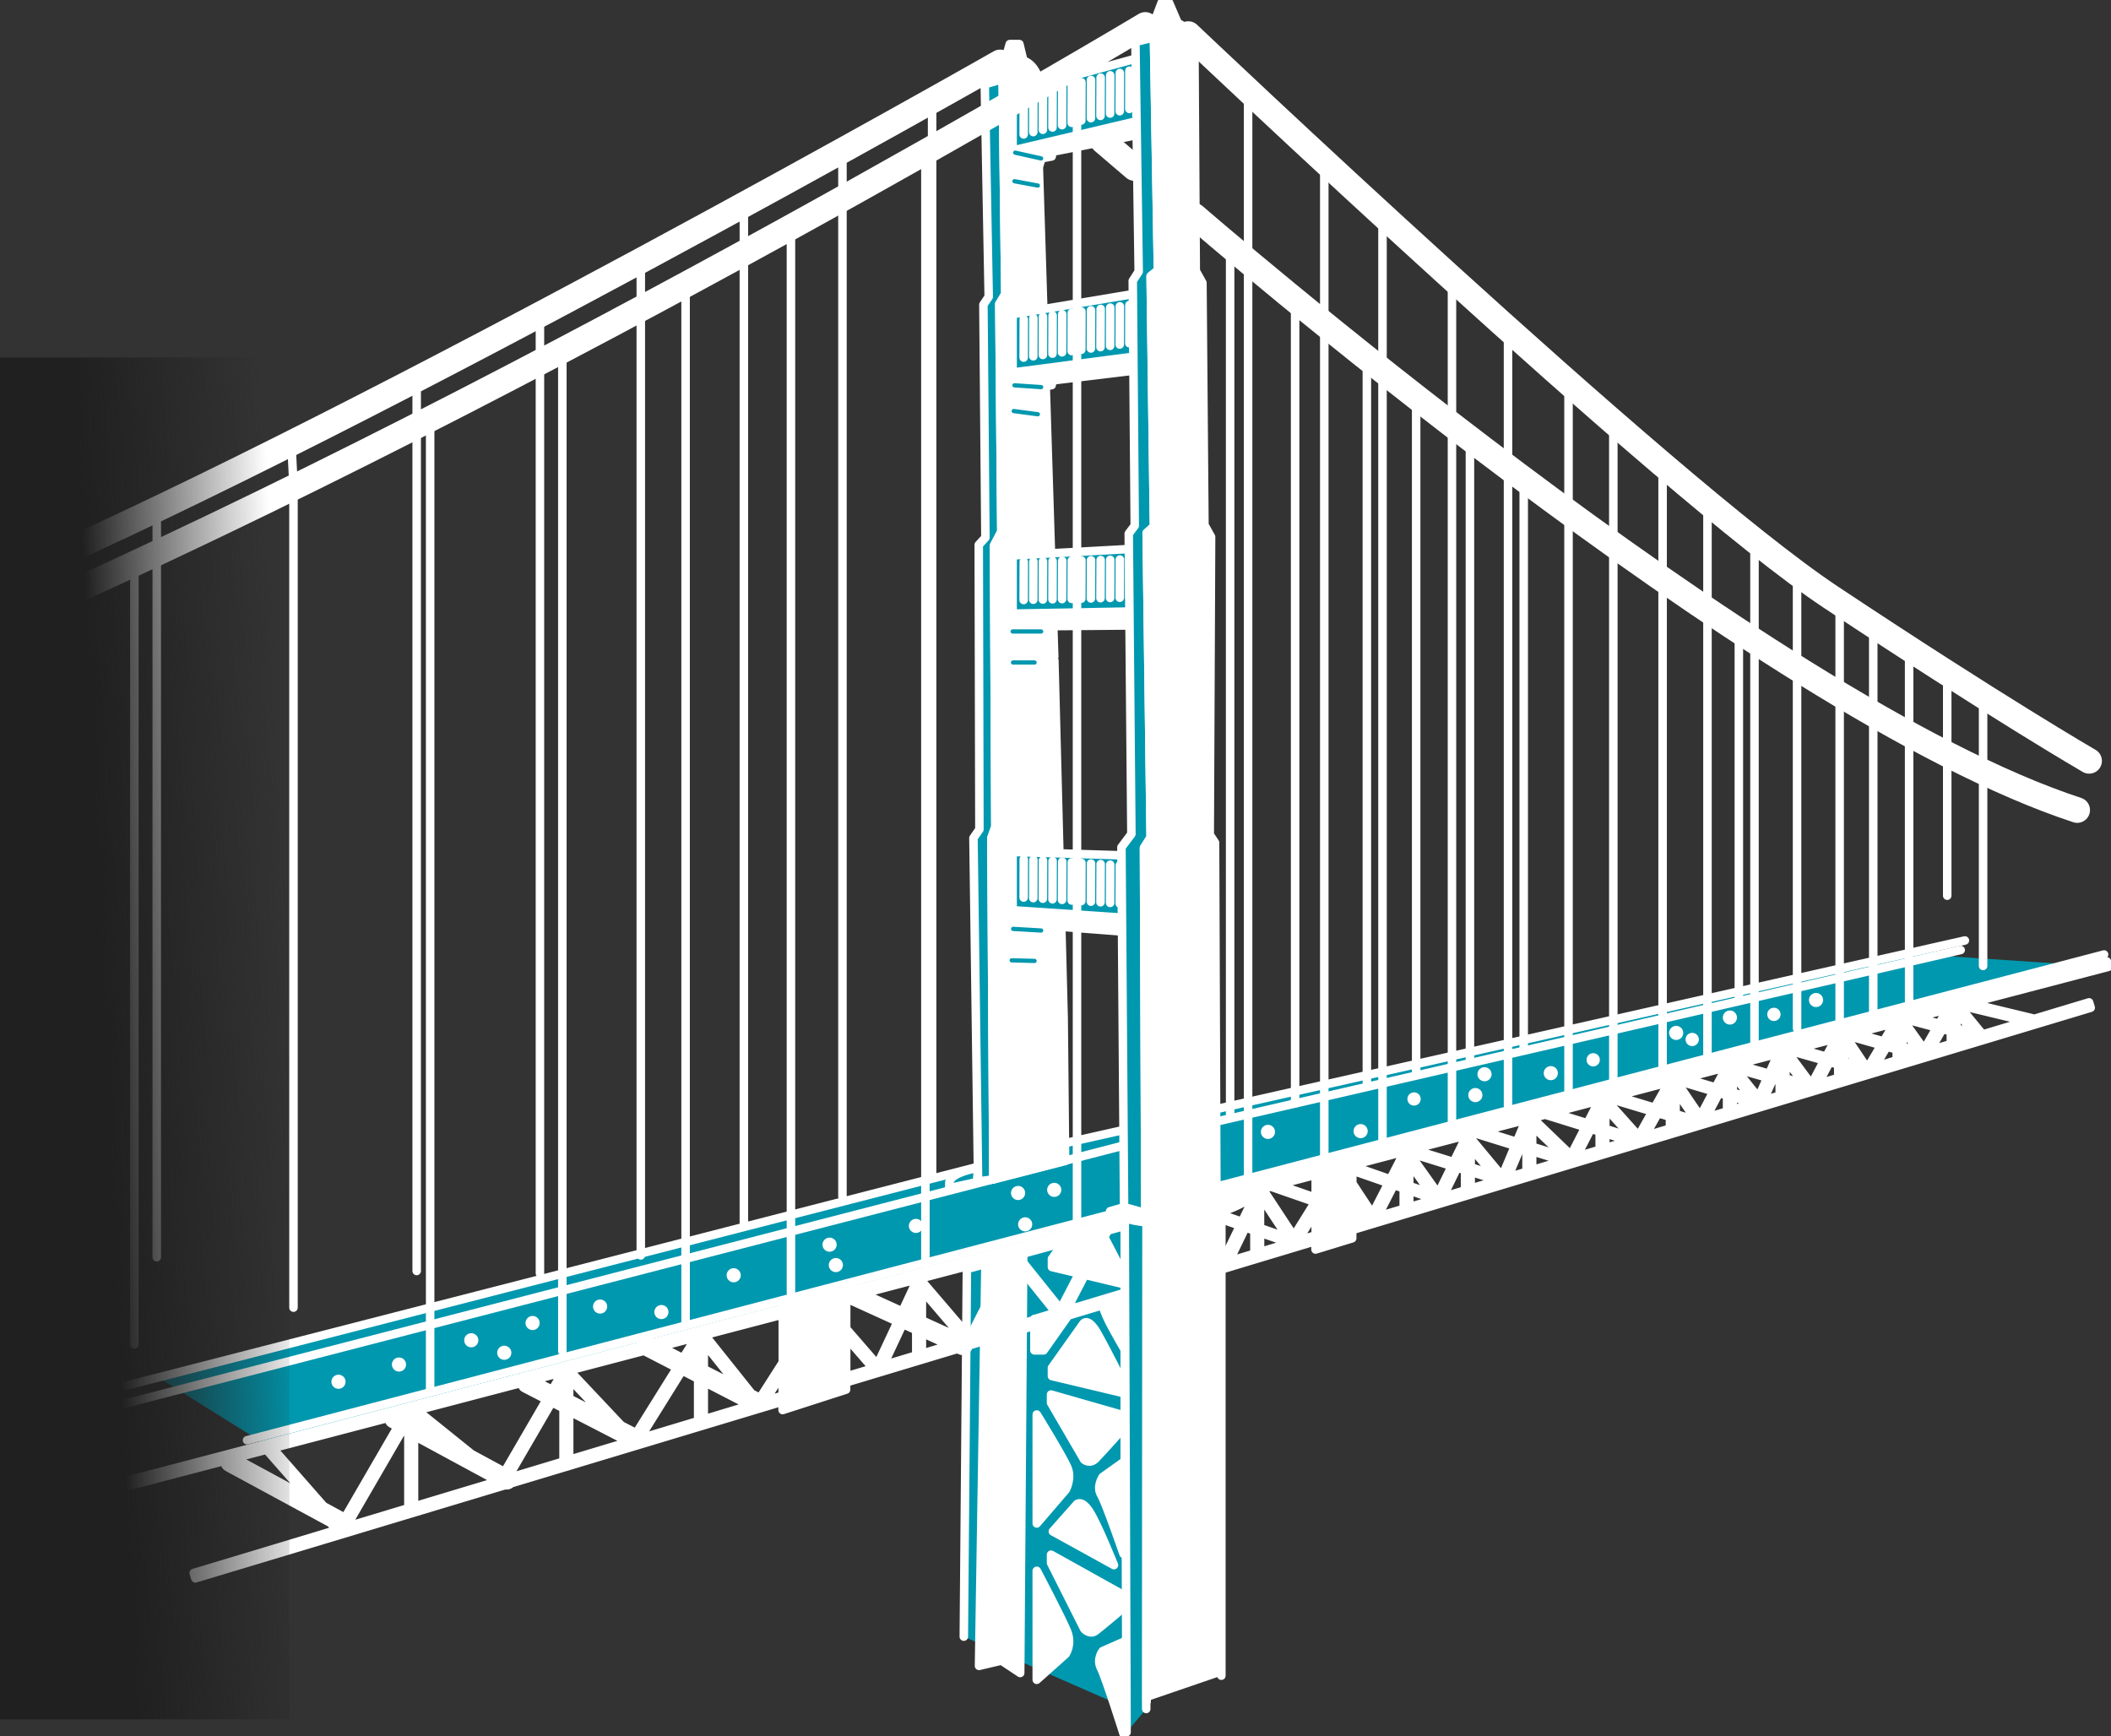 <?xml version="1.0" encoding="UTF-8"?> <svg xmlns="http://www.w3.org/2000/svg" width="248" height="204" viewBox="0 0 248 204" fill="none"><rect x="0" y="0" width="248" height="204" fill="#333333" stroke="none"/> <g clip-path="url(#clip0_19_3)"> <path d="M18.135 161.55L30.975 169.567L247.682 113.592L227.761 112.274V111.031L142.901 130.14L124.486 134.354L114.284 137.333L18.135 161.55Z" fill="#0098AF"></path> <path d="M39.766 163.166C40.226 163.166 40.599 162.794 40.599 162.336C40.599 161.877 40.226 161.505 39.766 161.505C39.306 161.505 38.934 161.877 38.934 162.336C38.934 162.794 39.306 163.166 39.766 163.166Z" fill="white"></path> <path d="M62.568 156.264C63.028 156.264 63.4 155.892 63.4 155.434C63.4 154.975 63.028 154.604 62.568 154.604C62.108 154.604 61.735 154.975 61.735 155.434C61.735 155.892 62.108 156.264 62.568 156.264Z" fill="white"></path> <path d="M97.458 147.062C97.918 147.062 98.291 146.69 98.291 146.231C98.291 145.773 97.918 145.401 97.458 145.401C96.998 145.401 96.626 145.773 96.626 146.231C96.626 146.69 96.998 147.062 97.458 147.062Z" fill="white"></path> <path d="M108.436 144.026C108.436 144.482 108.061 144.856 107.603 144.856C107.146 144.856 106.771 144.482 106.771 144.026C106.771 143.569 107.146 143.196 107.603 143.196C108.061 143.196 108.436 143.569 108.436 144.026Z" fill="white"></path> <path d="M120.437 140.16C120.437 140.616 120.062 140.99 119.605 140.99C119.147 140.99 118.772 140.616 118.772 140.16C118.772 139.703 119.147 139.329 119.605 139.329C120.062 139.329 120.437 139.703 120.437 140.16Z" fill="white"></path> <path d="M148.959 133.809C149.419 133.809 149.792 133.438 149.792 132.979C149.792 132.521 149.419 132.149 148.959 132.149C148.499 132.149 148.126 132.521 148.126 132.979C148.126 133.438 148.499 133.809 148.959 133.809Z" fill="white"></path> <path d="M166.122 129.893C166.554 129.893 166.904 129.544 166.904 129.113C166.904 128.683 166.554 128.333 166.122 128.333C165.69 128.333 165.34 128.683 165.34 129.113C165.34 129.544 165.69 129.893 166.122 129.893Z" fill="white"></path> <path d="M187.95 124.512C187.95 124.943 187.6 125.291 187.168 125.291C186.736 125.291 186.386 124.943 186.386 124.512C186.386 124.081 186.736 123.732 187.168 123.732C187.6 123.732 187.95 124.081 187.95 124.512Z" fill="white"></path> <path d="M198.8 122.902C199.232 122.902 199.582 122.553 199.582 122.122C199.582 121.692 199.232 121.343 198.8 121.343C198.369 121.343 198.019 121.692 198.019 122.122C198.019 122.553 198.369 122.902 198.8 122.902Z" fill="white"></path> <path d="M209.181 119.175C209.181 119.606 208.831 119.955 208.399 119.955C207.967 119.955 207.617 119.606 207.617 119.175C207.617 118.744 207.967 118.396 208.399 118.396C208.831 118.396 209.181 118.744 209.181 119.175Z" fill="white"></path> <path d="M59.243 159.762C59.703 159.762 60.076 159.391 60.076 158.932C60.076 158.474 59.703 158.102 59.243 158.102C58.783 158.102 58.41 158.474 58.41 158.932C58.41 159.391 58.783 159.762 59.243 159.762Z" fill="white"></path> <path d="M55.365 158.292C55.825 158.292 56.198 157.92 56.198 157.462C56.198 157.003 55.825 156.632 55.365 156.632C54.906 156.632 54.533 157.003 54.533 157.462C54.533 157.92 54.906 158.292 55.365 158.292Z" fill="white"></path> <path d="M71.333 153.501C71.333 153.957 70.958 154.331 70.5 154.331C70.043 154.331 69.668 153.957 69.668 153.501C69.668 153.044 70.043 152.671 70.5 152.671C70.958 152.671 71.333 153.038 71.333 153.501Z" fill="white"></path> <path d="M87.027 149.825C87.027 150.281 86.652 150.655 86.195 150.655C85.737 150.655 85.362 150.288 85.362 149.825C85.362 149.362 85.737 148.995 86.195 148.995C86.652 148.995 87.027 149.369 87.027 149.825Z" fill="white"></path> <path d="M78.535 154.147C78.535 154.603 78.16 154.977 77.702 154.977C77.245 154.977 76.87 154.603 76.87 154.147C76.87 153.691 77.245 153.317 77.702 153.317C78.16 153.317 78.535 153.691 78.535 154.147Z" fill="white"></path> <path d="M98.196 149.457C98.656 149.457 99.029 149.086 99.029 148.627C99.029 148.168 98.656 147.797 98.196 147.797C97.736 147.797 97.363 148.168 97.363 148.627C97.363 149.086 97.736 149.457 98.196 149.457Z" fill="white"></path> <path d="M123.851 140.622C124.311 140.622 124.683 140.251 124.683 139.792C124.683 139.334 124.311 138.962 123.851 138.962C123.391 138.962 123.018 139.334 123.018 139.792C123.018 140.251 123.391 140.622 123.851 140.622Z" fill="white"></path> <path d="M121.27 143.842C121.27 144.298 120.895 144.672 120.437 144.672C119.98 144.672 119.604 144.298 119.604 143.842C119.604 143.386 119.98 143.012 120.437 143.012C120.895 143.012 121.27 143.386 121.27 143.842Z" fill="white"></path> <path d="M159.848 133.721C160.308 133.721 160.681 133.349 160.681 132.89C160.681 132.432 160.308 132.06 159.848 132.06C159.388 132.06 159.015 132.432 159.015 132.89C159.015 133.349 159.388 133.721 159.848 133.721Z" fill="white"></path> <path d="M173.323 129.487C173.783 129.487 174.156 129.115 174.156 128.657C174.156 128.198 173.783 127.826 173.323 127.826C172.864 127.826 172.491 128.198 172.491 128.657C172.491 129.115 172.864 129.487 173.323 129.487Z" fill="white"></path> <path d="M181.6 125.494C181.924 125.171 182.451 125.171 182.776 125.494C183.1 125.817 183.1 126.343 182.776 126.667C182.451 126.99 181.924 126.99 181.6 126.667C181.275 126.343 181.275 125.817 181.6 125.494Z" fill="white"></path> <path d="M196.328 120.766C196.652 120.443 197.179 120.443 197.504 120.766C197.828 121.089 197.828 121.615 197.504 121.939C197.179 122.262 196.652 122.262 196.328 121.939C196.003 121.615 196.003 121.089 196.328 120.766Z" fill="white"></path> <path d="M202.64 118.96C202.964 118.637 203.492 118.637 203.816 118.96C204.14 119.283 204.14 119.809 203.816 120.132C203.492 120.456 202.964 120.456 202.64 120.132C202.316 119.809 202.316 119.283 202.64 118.96Z" fill="white"></path> <path d="M212.759 116.9C213.083 116.577 213.611 116.577 213.935 116.9C214.259 117.223 214.259 117.749 213.935 118.073C213.611 118.396 213.083 118.396 212.759 118.073C212.435 117.749 212.435 117.223 212.759 116.9Z" fill="white"></path> <path d="M173.813 125.621C174.137 125.298 174.665 125.298 174.989 125.621C175.313 125.944 175.313 126.47 174.989 126.793C174.665 127.117 174.137 127.117 173.813 126.793C173.489 126.47 173.489 125.944 173.813 125.621Z" fill="white"></path> <path d="M47.706 160.314C47.706 160.77 47.331 161.144 46.873 161.144C46.416 161.144 46.041 160.77 46.041 160.314C46.041 159.858 46.409 159.484 46.873 159.484C47.337 159.484 47.706 159.858 47.706 160.314Z" fill="white"></path> <path d="M113.229 192.282L113.591 149.09L132.349 143.962V200.666" fill="#0098AF"></path> <path d="M113.229 192.282L113.591 149.09L132.349 143.962V200.666" stroke="white" stroke-linecap="round" stroke-linejoin="round"></path> <path d="M114.907 137.206C114.907 137.206 111.767 137.694 111.532 138.867L111.519 139.589L114.774 138.873L114.907 137.2V137.206Z" fill="#0098AF" stroke="white" stroke-linecap="round" stroke-linejoin="round"></path> <path d="M117.793 9.285L115.689 9.906L116.153 34.864L115.53 35.796L115.765 63.156L114.983 64.011L115.06 97.443L114.36 98.451L114.907 138.797L116.7 138.569L116.464 98.451L116.935 97.133L116.776 64.094L117.634 62.459L117.399 35.72L118.104 34.553L117.793 9.285Z" fill="#0098AF" stroke="white" stroke-linecap="round" stroke-linejoin="round"></path> <path d="M117.793 9.285L121.747 10.216C121.747 10.216 123.857 77.568 123.857 77.314C123.857 77.061 124.957 119.543 124.957 119.543L125.128 136.401L116.706 138.569L116.471 98.457L116.941 97.133L116.782 64.094L117.64 62.459L117.405 35.713L118.104 34.547L117.793 9.285Z" fill="white" stroke="white" stroke-linecap="round" stroke-linejoin="round"></path> <path d="M122.109 9.691C122.109 9.691 121.759 7.263 119.757 7.003C117.755 6.743 115.702 8.138 115.683 9.912" fill="white"></path> <path d="M122.109 9.691C122.109 9.691 121.759 7.263 119.757 7.003C117.755 6.743 115.702 8.138 115.683 9.912" stroke="white" stroke-linecap="round" stroke-linejoin="round"></path> <path d="M120.196 6.997L119.757 5.178H118.626L118.104 6.997" fill="white"></path> <path d="M120.196 6.997L119.757 5.178H118.626L118.104 6.997" stroke="white" stroke-linecap="round" stroke-linejoin="round"></path> <path d="M117.488 7.327C117.488 7.327 44.305 48.972 1.653 67.523" stroke="white" stroke-width="3" stroke-linecap="round" stroke-linejoin="round"></path> <path d="M129.597 16.599L133.284 19.748" stroke="white" stroke-width="3" stroke-linecap="round" stroke-linejoin="round"></path> <path d="M140.308 25.351C140.308 25.351 206.651 82.923 244.033 95.174" stroke="white" stroke-width="3" stroke-linecap="round" stroke-linejoin="round"></path> <path d="M118.962 17.682V24.286L121.537 24.597V22.347L121.925 21.802L121.766 20.401L122.236 19.001L122.312 18.614L123.558 18.38L123.641 17.834L133.856 15.813L133.773 14.184L118.962 17.682Z" fill="white" stroke="white" stroke-linecap="round" stroke-linejoin="round"></path> <path d="M118.962 10.838V17.682L133.773 14.184V6.794L118.962 10.838Z" fill="#0098AF" stroke="white" stroke-linecap="round" stroke-linejoin="round"></path> <path d="M120.272 11.3L120.259 15.794" stroke="white" stroke-linecap="round" stroke-linejoin="round"></path> <path d="M121.403 11.028L121.391 15.521" stroke="white" stroke-linecap="round" stroke-linejoin="round"></path> <path d="M122.528 10.755L122.516 15.249" stroke="white" stroke-linecap="round" stroke-linejoin="round"></path> <path d="M123.66 10.483L123.647 14.976" stroke="white" stroke-linecap="round" stroke-linejoin="round"></path> <path d="M124.792 10.21L124.772 14.704" stroke="white" stroke-linecap="round" stroke-linejoin="round"></path> <path d="M125.917 9.938L125.904 14.431" stroke="white" stroke-linecap="round" stroke-linejoin="round"></path> <path d="M127.048 9.665L127.029 14.159" stroke="white" stroke-linecap="round" stroke-linejoin="round"></path> <path d="M128.173 9.393L128.161 13.886" stroke="white" stroke-linecap="round" stroke-linejoin="round"></path> <path d="M129.305 9.12L129.286 13.614" stroke="white" stroke-linecap="round" stroke-linejoin="round"></path> <path d="M130.43 8.848L130.417 13.341" stroke="white" stroke-linecap="round" stroke-linejoin="round"></path> <path d="M131.561 8.575L131.548 13.069" stroke="white" stroke-linecap="round" stroke-linejoin="round"></path> <path d="M132.686 8.302L132.673 12.796" stroke="white" stroke-linecap="round" stroke-linejoin="round"></path> <path d="M118.962 43.781V51.152L121.537 51.463V49.213L121.925 48.668L121.766 47.267L122.236 45.866L122.312 45.48L123.558 45.245L123.641 44.7L133.856 43.464L133.773 41.823L118.962 43.781Z" fill="white" stroke="white" stroke-linecap="round" stroke-linejoin="round"></path> <path d="M118.962 36.917V43.762L133.773 41.823V34.44L118.962 36.917Z" fill="#0098AF" stroke="white" stroke-linecap="round" stroke-linejoin="round"></path> <path d="M120.272 37.52L120.259 42.013" stroke="white" stroke-linecap="round" stroke-linejoin="round"></path> <path d="M121.403 37.367L121.391 41.861" stroke="white" stroke-linecap="round" stroke-linejoin="round"></path> <path d="M122.528 37.209L122.516 41.703" stroke="white" stroke-linecap="round" stroke-linejoin="round"></path> <path d="M123.66 37.057L123.647 41.55" stroke="white" stroke-linecap="round" stroke-linejoin="round"></path> <path d="M124.792 36.905L124.772 41.398" stroke="white" stroke-linecap="round" stroke-linejoin="round"></path> <path d="M125.917 36.753L125.904 41.246" stroke="white" stroke-linecap="round" stroke-linejoin="round"></path> <path d="M127.048 36.601L127.029 41.094" stroke="white" stroke-linecap="round" stroke-linejoin="round"></path> <path d="M128.173 36.449L128.161 40.942" stroke="white" stroke-linecap="round" stroke-linejoin="round"></path> <path d="M129.305 36.29L129.286 40.783" stroke="white" stroke-linecap="round" stroke-linejoin="round"></path> <path d="M130.43 36.138L130.417 40.631" stroke="white" stroke-linecap="round" stroke-linejoin="round"></path> <path d="M131.561 35.986L131.548 40.479" stroke="white" stroke-linecap="round" stroke-linejoin="round"></path> <path d="M132.686 35.834L132.673 40.327" stroke="white" stroke-linecap="round" stroke-linejoin="round"></path> <path d="M118.962 72.111V80.642L121.537 80.534V77.834L121.925 77.333L121.766 75.914L122.236 74.57L122.312 74.19L123.558 74.095L123.641 73.562L133.856 73.474L133.773 71.826L118.962 72.111Z" fill="white" stroke="white" stroke-linecap="round" stroke-linejoin="round"></path> <path d="M118.962 65.254V72.092L133.773 71.826V64.442L118.962 65.254Z" fill="#0098AF" stroke="white" stroke-linecap="round" stroke-linejoin="round"></path> <path d="M120.272 66.001L120.259 70.495" stroke="white" stroke-linecap="round" stroke-linejoin="round"></path> <path d="M121.403 65.976L121.391 70.463" stroke="white" stroke-linecap="round" stroke-linejoin="round"></path> <path d="M122.528 65.951L122.516 70.438" stroke="white" stroke-linecap="round" stroke-linejoin="round"></path> <path d="M123.66 65.919L123.647 70.412" stroke="white" stroke-linecap="round" stroke-linejoin="round"></path> <path d="M124.792 65.894L124.772 70.387" stroke="white" stroke-linecap="round" stroke-linejoin="round"></path> <path d="M125.917 65.868L125.904 70.362" stroke="white" stroke-linecap="round" stroke-linejoin="round"></path> <path d="M127.048 65.843L127.029 70.337" stroke="white" stroke-linecap="round" stroke-linejoin="round"></path> <path d="M128.173 65.818L128.161 70.311" stroke="white" stroke-linecap="round" stroke-linejoin="round"></path> <path d="M129.305 65.792L129.286 70.279" stroke="white" stroke-linecap="round" stroke-linejoin="round"></path> <path d="M130.43 65.767L130.417 70.254" stroke="white" stroke-linecap="round" stroke-linejoin="round"></path> <path d="M131.561 65.736L131.548 70.229" stroke="white" stroke-linecap="round" stroke-linejoin="round"></path> <path d="M132.686 65.71L132.673 70.203" stroke="white" stroke-linecap="round" stroke-linejoin="round"></path> <path d="M118.962 106.956V115.487L121.537 115.151V112.895L121.925 112.432L121.766 111L122.236 109.694L122.312 109.32L123.558 109.333L123.641 108.807L133.856 109.593L133.773 107.938L118.962 106.956Z" fill="white" stroke="white" stroke-linecap="round" stroke-linejoin="round"></path> <path d="M118.962 100.092V106.937L133.773 107.938V100.549L118.962 100.092Z" fill="#0098AF" stroke="white" stroke-linecap="round" stroke-linejoin="round"></path> <path d="M120.272 100.954L120.259 105.448" stroke="white" stroke-linecap="round" stroke-linejoin="round"></path> <path d="M121.403 101.024L121.391 105.517" stroke="white" stroke-linecap="round" stroke-linejoin="round"></path> <path d="M122.528 101.094L122.516 105.587" stroke="white" stroke-linecap="round" stroke-linejoin="round"></path> <path d="M123.66 101.163L123.647 105.657" stroke="white" stroke-linecap="round" stroke-linejoin="round"></path> <path d="M124.792 101.239L124.772 105.727" stroke="white" stroke-linecap="round" stroke-linejoin="round"></path> <path d="M125.917 101.309L125.904 105.796" stroke="white" stroke-linecap="round" stroke-linejoin="round"></path> <path d="M127.048 101.379L127.029 105.866" stroke="white" stroke-linecap="round" stroke-linejoin="round"></path> <path d="M128.173 101.449L128.161 105.936" stroke="white" stroke-linecap="round" stroke-linejoin="round"></path> <path d="M129.305 101.518L129.286 106.005" stroke="white" stroke-linecap="round" stroke-linejoin="round"></path> <path d="M130.43 101.588L130.417 106.081" stroke="white" stroke-linecap="round" stroke-linejoin="round"></path> <path d="M131.561 101.658L131.548 106.151" stroke="white" stroke-linecap="round" stroke-linejoin="round"></path> <path d="M132.686 101.727L132.673 106.221" stroke="white" stroke-linecap="round" stroke-linejoin="round"></path> <path d="M122.312 18.614L119.268 17.936" stroke="#0098AF" stroke-width="0.5" stroke-linecap="round" stroke-linejoin="round"></path> <path d="M121.925 21.802L119.179 21.289" stroke="#0098AF" stroke-width="0.5" stroke-linecap="round" stroke-linejoin="round"></path> <path d="M122.312 45.48L119.179 45.271" stroke="#0098AF" stroke-width="0.5" stroke-linecap="round" stroke-linejoin="round"></path> <path d="M121.925 48.668L119.096 48.294" stroke="#0098AF" stroke-width="0.5" stroke-linecap="round" stroke-linejoin="round"></path> <path d="M122.312 74.19H118.969" stroke="#0098AF" stroke-width="0.5" stroke-linecap="round" stroke-linejoin="round"></path> <path d="M121.537 77.834H119.013" stroke="#0098AF" stroke-width="0.5" stroke-linecap="round" stroke-linejoin="round"></path> <path d="M118.854 112.825L121.537 112.895" stroke="#0098AF" stroke-width="0.5" stroke-linecap="round" stroke-linejoin="round"></path> <path d="M119.026 109.13L122.312 109.322" stroke="#0098AF" stroke-width="0.5" stroke-linecap="round" stroke-linejoin="round"></path> <path d="M121.524 154.971L126.183 153.57" stroke="white" stroke-linecap="round" stroke-linejoin="round"></path> <path d="M120.208 147.524L115.765 148.887L115.015 195.717L117.653 195.095L119.852 196.553L120.208 147.524Z" fill="white" stroke="white" stroke-linecap="round" stroke-linejoin="round"></path> <path d="M121.797 166.183V178.985L125.198 175.03C125.198 175.03 125.955 173.712 125.389 172.394C124.823 171.075 121.804 166.183 121.804 166.183H121.797Z" fill="white" stroke="white" stroke-linecap="round" stroke-linejoin="round"></path> <path d="M132.184 171.639L129.54 173.522C129.54 173.522 128.783 174.65 129.349 175.594C129.915 176.538 131.993 182.559 131.993 182.559L132.184 171.639Z" fill="white" stroke="white" stroke-linecap="round" stroke-linejoin="round"></path> <path d="M123.686 179.923L126.521 176.722C126.521 176.722 127.086 176.158 128.033 177.667C128.981 179.175 130.868 183.878 130.868 183.878L123.692 179.923H123.686Z" fill="white" stroke="white" stroke-linecap="round" stroke-linejoin="round"></path> <path d="M129.463 144.856L124.842 146.117L123.583 147.892V148.861L131.783 150.813L131.822 149.406C131.822 149.406 130.576 146.922 129.463 144.856Z" fill="white" stroke="white" stroke-linecap="round" stroke-linejoin="round"></path> <path d="M131.803 152.062L129.54 153.38C129.54 153.38 129.731 154.134 130.296 155.263C130.862 156.391 132.184 158.653 132.184 158.653L131.809 152.062H131.803Z" fill="white" stroke="white" stroke-linecap="round" stroke-linejoin="round"></path> <path d="M126.184 153.57L122.605 158.647H121.524V154.971" fill="white"></path> <path d="M126.184 153.57L122.605 158.647H121.524V154.971" stroke="white" stroke-linecap="round" stroke-linejoin="round"></path> <path d="M131.783 163.622L123.583 161.67V160.7L127.27 155.51C127.27 155.51 127.811 154.648 129.006 156.809C130.201 158.97 131.822 162.215 131.822 162.215L131.783 163.622Z" fill="white" stroke="white" stroke-linecap="round" stroke-linejoin="round"></path> <path d="M132.146 166.322L123.476 163.838V164.807L127.378 171.506C127.378 171.506 128.027 172.045 128.682 171.399C129.33 170.752 132.095 167.653 132.095 167.653L132.152 166.322" fill="white"></path> <path d="M132.146 166.322L123.476 163.838V164.807L127.378 171.506C127.378 171.506 128.027 172.045 128.682 171.399C129.33 170.752 132.095 167.653 132.095 167.653L132.152 166.322" stroke="white" stroke-linecap="round" stroke-linejoin="round"></path> <path d="M121.797 184.549V197.352L125.198 194.316C125.198 194.316 125.955 193.2 125.389 191.73C124.823 190.26 121.804 184.549 121.804 184.549H121.797Z" fill="white" stroke="white" stroke-linecap="round" stroke-linejoin="round"></path> <path d="M132.184 192.814L129.54 193.98C129.54 193.98 128.783 194.905 129.349 196.002C129.915 197.098 131.993 203.683 131.993 203.683L132.184 192.814Z" fill="white" stroke="white" stroke-linecap="round" stroke-linejoin="round"></path> <path d="M132.146 187.484L123.476 182.654V183.624L127.378 191.382C127.378 191.382 128.027 192.098 128.682 191.622C129.33 191.147 132.095 188.796 132.095 188.796L132.152 187.477" fill="white"></path> <path d="M132.146 187.484L123.476 182.654V183.624L127.378 191.382C127.378 191.382 128.027 192.098 128.682 191.622C129.33 191.147 132.095 188.796 132.095 188.796L132.152 187.477" stroke="white" stroke-linecap="round" stroke-linejoin="round"></path> <path d="M134.708 143.36L132.133 142.917V176.519" stroke="white" stroke-linecap="round" stroke-linejoin="round"></path> <path d="M29.018 169.206L247.186 112.14" stroke="white" stroke-linecap="round" stroke-linejoin="round"></path> <path d="M143.111 131.724L230.342 111.614" stroke="white" stroke-linecap="round" stroke-linejoin="round"></path> <path d="M9.624 166.214L132.089 134.563" stroke="white" stroke-linecap="round" stroke-linejoin="round"></path> <path d="M125.147 134.297L230.837 110.493" stroke="white" stroke-linecap="round" stroke-linejoin="round"></path> <path d="M238.91 119.72C238.879 119.682 238.834 119.651 238.783 119.638L231.403 117.857L247.676 113.592L247.511 112.952L229.706 117.623C229.649 117.591 229.585 117.566 229.515 117.572C229.407 117.578 229.312 117.642 229.255 117.737L158.869 136.199V135.654L154.559 136.801V137.333L130.074 143.753L129.858 143.645L129.756 143.836L100.421 151.53L99.683 151.194C99.435 151.08 99.162 151.137 98.971 151.301L91.954 153.184V153.754L76.698 157.753L76.24 157.519C75.916 157.354 75.516 157.481 75.344 157.804C75.293 157.905 75.274 158.02 75.281 158.127L12.802 174.51L12.967 175.15L26.431 171.62C26.348 171.912 26.462 172.222 26.742 172.375L38.832 178.921L39.557 179.745L22.757 184.803L22.947 185.437L59.351 174.479C59.408 174.498 59.472 174.504 59.535 174.504C59.726 174.504 59.91 174.415 60.038 174.27L91.941 164.661V165.663L99.397 163.261V162.418L112.473 158.482L112.848 158.653C112.937 158.691 113.032 158.71 113.121 158.71C113.375 158.71 113.61 158.565 113.725 158.324C113.763 158.248 113.776 158.165 113.782 158.083L154.547 145.813V146.802L158.856 145.483V144.514L245.617 118.396L245.426 117.762L238.898 119.727L238.91 119.72ZM82.68 157.766L86.843 162.982L82.68 160.84V157.772V157.766ZM81.79 157.094L80.239 159.579L77.569 158.203L81.79 157.094ZM66.865 161.943L71.2 166.544L66.865 164.313V161.943ZM66.089 161.214L64.881 163.293L62.618 162.126L66.089 161.214ZM61.271 162.475C61.258 162.728 61.385 162.976 61.627 163.096L64.22 164.433L59.281 172.932L55.385 170.822L49.003 165.688L61.271 162.469V162.475ZM52.149 169.073L48.64 167.171V166.252L52.149 169.073ZM47.979 166.816H47.973L47.979 166.797V166.816ZM47.388 166.493L46.918 166.24L47.649 166.049L47.388 166.499V166.493ZM27.581 171.303L31.541 170.264L31.382 170.403L36.328 176.038L27.581 171.303ZM38.006 176.944L32.031 170.137L45.672 166.563C45.627 166.829 45.748 167.108 46.002 167.247L46.721 167.64L40.529 178.319L38.006 176.95V176.944ZM40.803 179.352C40.828 179.321 40.86 179.289 40.879 179.251C40.936 179.143 40.955 179.023 40.949 178.909L47.306 167.944L47.979 168.312V177.191L40.803 179.352ZM48.64 176.995V168.673L57.876 173.674L58.366 174.067L48.64 176.995ZM66.204 171.709L60.127 173.541C60.069 173.427 59.987 173.319 59.866 173.249L64.811 164.738L66.204 165.454V171.709ZM66.204 163.964L65.472 163.59L66.204 162.336V163.964ZM66.865 171.513V165.796L73.863 169.402L66.865 171.506V171.513ZM72.967 167.456L66.89 161.005L75.656 158.704L79.54 160.707L74.753 168.382L72.96 167.456H72.967ZM82.019 166.956L75.389 168.952C75.37 168.882 75.338 168.825 75.3 168.762L80.131 161.011L82.019 161.987V166.956ZM82.019 160.498L80.83 159.883L82.019 157.981V160.498ZM82.68 166.759V162.329L88.102 165.124L82.68 166.759ZM91.947 163.971L89.85 164.604L91.947 161.328V163.977V163.971ZM91.947 160.092L89.265 164.288C89.208 164.224 89.144 164.167 89.068 164.129L88.292 163.73L82.794 156.841L91.96 154.439V160.092H91.947ZM148.025 140.641L148.082 140.521L151.311 145.426L148.025 144.279V140.641ZM99.41 161.721V157.113L102.576 160.764L99.41 161.714V161.721ZM99.41 156.106V152.525L105.449 155.275L103.078 160.339L99.41 156.106ZM107.642 159.243L103.771 160.409L106.046 155.548L107.642 156.277V159.249V159.243ZM107.642 154.819L106.612 154.35L107.642 152.144V154.819ZM108.303 159.046V156.575L111.564 158.064L108.303 159.046ZM108.303 155.123V151.549L113.318 157.405L108.303 155.123ZM118.816 155.884L114.64 157.139L118.816 148.95V155.884ZM118.855 147.423L113.922 157.094L108.226 150.44C108.15 150.351 108.042 150.313 107.928 150.325C107.813 150.338 107.718 150.414 107.673 150.516L106.008 154.077L101.374 151.967L118.899 147.372C118.899 147.372 118.867 147.404 118.855 147.423ZM119.484 155.687V148.519L124.118 154.293L119.484 155.687ZM119.414 147.366C119.382 147.328 119.338 147.296 119.287 147.271L129.356 144.628L124.595 153.818L119.414 147.359V147.366ZM125.287 153.938L130.22 144.406L139.717 141.915L145.679 143.994L143.531 148.449L125.281 153.944L125.287 153.938ZM147.37 147.29L144.395 148.183L146.315 144.21L147.37 144.577V147.29ZM147.37 144.051L146.531 143.76L147.37 142.017V144.051ZM147.37 140.496L145.902 143.544L140.581 141.693L147.37 139.913V140.496ZM147.675 139.855H147.567L147.688 139.824L147.675 139.855ZM148.031 147.093V144.812L151.546 146.035L148.031 147.093ZM148.323 139.678C148.323 139.678 148.311 139.672 148.311 139.665L149.283 139.412L154.496 141.224L151.998 145.243L148.33 139.672L148.323 139.678ZM154.566 145.128L152.449 145.769L154.566 142.365V145.135V145.128ZM154.566 140.724L150.141 139.184L154.566 138.024V140.724ZM228.797 118.561L227.818 120.272L225.072 119.537L228.797 118.561ZM222.568 120.196L221.284 122.344L217.959 121.4L222.561 120.196H222.568ZM222.854 121.007V122.788L221.945 122.528L222.854 121.001V121.007ZM216.637 122.61L218.398 125.241L216.637 124.74V122.61ZM215.677 122.002L214.546 124.144L211.17 123.181L215.671 122.002H215.677ZM209.759 124.404L211.921 127.313L209.759 126.698V124.404ZM208.895 123.777L207.84 126.147L204.007 125.057L208.895 123.777ZM203.568 126.229L205.825 129.037L203.568 128.365V126.229ZM202.818 125.374L201.553 127.763L197.879 126.667L202.812 125.374H202.818ZM196.074 127.142L194.383 130.14L189.844 128.771L196.074 127.136V127.142ZM187.874 129.29L186.494 131.971L182.445 130.716L187.874 129.29ZM187.944 130.602V132.421L187.136 132.168L187.944 130.596V130.602ZM179.286 131.547L178.186 134.158L174.131 132.897L179.286 131.547ZM158.869 143.836V142.758L160.528 143.335L158.869 143.836ZM158.869 142.232V140.236L160.572 142.822L158.869 142.226V142.232ZM158.869 139.032V137.517L163.109 138.994L161.246 142.631L158.869 139.025V139.032ZM164.901 142.017L161.831 142.942L163.744 139.215L164.908 139.621V142.017H164.901ZM164.901 139.095L163.967 138.772L164.901 136.953V139.095ZM165.206 135.248C165.092 135.254 164.99 135.324 164.933 135.425L163.331 138.55L158.863 136.991V136.896L165.27 135.216C165.27 135.216 165.27 135.242 165.283 135.254C165.257 135.254 165.232 135.235 165.206 135.242V135.248ZM165.562 141.82V139.855L168.594 140.914L165.562 141.827V141.82ZM165.562 139.329V136.617L168.13 140.223L165.562 139.329ZM165.518 135.419L170.559 136.984L168.957 140.255L165.518 135.419ZM172.116 139.849L169.503 140.635L171.194 137.181L172.116 137.466V139.849ZM172.116 136.946L171.417 136.731L172.116 135.299V136.946ZM172.777 139.646V137.669L176.006 138.67L172.777 139.64V139.646ZM172.777 137.149V134.779L175.428 137.967L172.777 137.143V137.149ZM172.701 133.651C172.631 133.562 172.523 133.518 172.408 133.53C172.294 133.543 172.199 133.613 172.148 133.714L170.775 136.522L165.969 135.032L173.336 133.099C173.368 133.15 173.413 133.194 173.476 133.213L177.983 134.614L176.477 138.201L172.701 133.651ZM179.337 137.669L177.144 138.328L178.619 134.811L179.337 135.032V137.663V137.669ZM179.337 134.519L178.816 134.354L179.337 133.106V134.513V134.519ZM179.998 137.472V135.248L183.64 136.376L179.998 137.472ZM179.998 134.728V132.244L183.806 135.907L179.998 134.722V134.728ZM180.023 131.35L181.524 130.957L186.253 132.428L184.562 135.717L180.023 131.35ZM185.21 135.901L186.895 132.624L187.931 132.947V135.064H187.995L185.21 135.901ZM188.592 134.88V133.15L191.421 134.031L188.592 134.88ZM188.592 132.63V130.102L191.732 133.606L188.592 132.63ZM188.592 129.1L188.91 129.018L194.122 130.583L192.501 133.467L188.592 129.1ZM196.188 132.592L193.258 133.473L194.777 130.78L196.188 131.204V132.592ZM196.188 130.685L195.025 130.336L196.188 128.27V130.691V130.685ZM196.849 132.396V131.407L198.496 131.902L196.849 132.396ZM196.849 130.888V128.08L199.252 131.61L196.849 130.888ZM196.868 126.933L196.945 126.914L201.305 128.219L199.748 131.166L196.868 126.933ZM202.894 130.577L200.415 131.325L201.954 128.409L202.894 128.688V130.577ZM202.894 128.169L202.189 127.959L202.894 126.629V128.169ZM203.555 130.374V128.885L206.041 129.626L203.555 130.374ZM203.848 125.532L207.624 126.61L206.581 128.942L203.848 125.532ZM209.086 128.714L207.153 129.297L208.266 126.793L209.079 127.028V128.714H209.086ZM209.086 126.508L208.475 126.331L209.086 124.955V126.502V126.508ZM209.747 128.511V127.212L211.965 127.845L209.747 128.511ZM209.906 123.51L210.217 123.428L214.298 124.588L212.81 127.408L209.912 123.504L209.906 123.51ZM215.957 126.641L213.58 127.357L214.94 124.778L215.957 125.069V126.648V126.641ZM215.957 124.55L215.181 124.328L215.957 122.858V124.55ZM216.618 126.445V125.26L218.646 125.836L216.618 126.445ZM219.364 125.526L216.809 121.704L216.999 121.653L221.004 122.788L219.37 125.526H219.364ZM220.241 125.355L221.659 122.972L222.828 123.301V124.429H223.292L220.235 125.348L220.241 125.355ZM223.496 124.372V123.491L225.002 123.916L223.496 124.372ZM223.496 122.978V120.842L225.396 123.517L223.496 122.978ZM223.642 119.911L224.201 119.765C224.233 119.815 224.284 119.853 224.341 119.866L227.532 120.722L226.051 123.308L223.636 119.911H223.642ZM229.191 122.661L226.769 123.39L228.193 120.899L229.185 121.165V122.661H229.191ZM229.191 120.652L228.454 120.456L229.191 119.169V120.658V120.652ZM229.852 122.458V121.343L231.81 121.869L229.852 122.458ZM229.852 120.829V118.846L231.937 121.387L229.852 120.829ZM232.738 121.59L232.872 121.482L230.176 118.193L230.386 118.136C230.386 118.136 230.405 118.149 230.412 118.149L238.046 119.987L232.738 121.584V121.59Z" fill="white" stroke="white" stroke-linecap="round" stroke-linejoin="round"></path> <path d="M12.211 163.47L114.596 137.162" stroke="white" stroke-linecap="round" stroke-linejoin="round"></path> <path d="M108.716 18.874V148.411" stroke="white" stroke-linecap="round" stroke-linejoin="round"></path> <path d="M92.92 27.012V151.954" stroke="white" stroke-linecap="round" stroke-linejoin="round"></path> <path d="M66.064 41.183V158.774" stroke="white" stroke-linecap="round" stroke-linejoin="round"></path> <path d="M15.783 66.122V157.943" stroke="white" stroke-linecap="round" stroke-linejoin="round"></path> <path d="M80.543 33.837V155.364" stroke="white" stroke-linecap="round" stroke-linejoin="round"></path> <path d="M50.534 49.32V163.254" stroke="white" stroke-linecap="round" stroke-linejoin="round"></path> <path d="M146.626 10.736V138.043" stroke="white" stroke-linecap="round" stroke-linejoin="round"></path> <path d="M155.576 19.4V136.249" stroke="white" stroke-linecap="round" stroke-linejoin="round"></path> <path d="M162.416 26.226V133.815" stroke="white" stroke-linecap="round" stroke-linejoin="round"></path> <path d="M170.578 32.259V132.003" stroke="white" stroke-linecap="round" stroke-linejoin="round"></path> <path d="M177.163 39.085V129.892" stroke="white" stroke-linecap="round" stroke-linejoin="round"></path> <path d="M184.27 45.385V128.403" stroke="white" stroke-linecap="round" stroke-linejoin="round"></path> <path d="M189.533 50.106V127.015" stroke="white" stroke-linecap="round" stroke-linejoin="round"></path> <path d="M195.323 55.094V125.963" stroke="white" stroke-linecap="round" stroke-linejoin="round"></path> <path d="M200.593 59.556V124.081" stroke="white" stroke-linecap="round" stroke-linejoin="round"></path> <path d="M206.117 64.018V122.458" stroke="white" stroke-linecap="round" stroke-linejoin="round"></path> <path d="M211.119 67.694V120.836" stroke="white" stroke-linecap="round" stroke-linejoin="round"></path> <path d="M216.122 71.11V120.456" stroke="white" stroke-linecap="round" stroke-linejoin="round"></path> <path d="M220.069 73.734V119.144" stroke="white" stroke-linecap="round" stroke-linejoin="round"></path> <path d="M224.284 77.143V117.591" stroke="white" stroke-linecap="round" stroke-linejoin="round"></path> <path d="M228.759 79.247V105.232" stroke="white" stroke-linecap="round" stroke-linejoin="round"></path> <path d="M232.973 82.397V113.484" stroke="white" stroke-linecap="round" stroke-linejoin="round"></path> <path d="M144.516 29.375V131.242" stroke="white" stroke-linecap="round" stroke-linejoin="round"></path> <path d="M152.15 35.409V129.639" stroke="white" stroke-linecap="round" stroke-linejoin="round"></path> <path d="M160.579 42.235V127.37" stroke="white" stroke-linecap="round" stroke-linejoin="round"></path> <path d="M166.37 46.956V126.229" stroke="white" stroke-linecap="round" stroke-linejoin="round"></path> <path d="M172.688 52.21V124.651" stroke="white" stroke-linecap="round" stroke-linejoin="round"></path> <path d="M179.006 56.146V123.079" stroke="white" stroke-linecap="round" stroke-linejoin="round"></path> <path d="M204.28 74.779V117.306" stroke="white" stroke-linecap="round" stroke-linejoin="round"></path> <path d="M109.504 13.1V138.074" stroke="white" stroke-linecap="round" stroke-linejoin="round"></path> <path d="M98.971 17.822V140.597" stroke="white" stroke-linecap="round" stroke-linejoin="round"></path> <path d="M87.39 24.914V143.817" stroke="white" stroke-linecap="round" stroke-linejoin="round"></path> <path d="M75.28 30.687V147.492" stroke="white" stroke-linecap="round" stroke-linejoin="round"></path> <path d="M63.432 37.247V149.59" stroke="white" stroke-linecap="round" stroke-linejoin="round"></path> <path d="M48.952 44.859V149.324" stroke="white" stroke-linecap="round" stroke-linejoin="round"></path> <path d="M18.415 60.348V147.708" stroke="white" stroke-linecap="round" stroke-linejoin="round"></path> <path d="M34.211 51.684L34.478 56.932V153.627" stroke="white" stroke-linecap="round" stroke-linejoin="round"></path> <path d="M126.527 143.817V7.96" stroke="white" stroke-linecap="round" stroke-linejoin="round"></path> <path d="M140.035 5.089C140.035 5.089 139.863 3.264 138.382 2.744C136.901 2.225 135.509 1.965 134.555 2.915C133.595 3.872 133.392 4.924 133.392 4.924" fill="white"></path> <path d="M140.035 5.089C140.035 5.089 139.863 3.264 138.382 2.744C136.901 2.225 135.509 1.965 134.555 2.915C133.595 3.872 133.392 4.924 133.392 4.924" stroke="white" stroke-linecap="round" stroke-linejoin="round"></path> <path d="M132.057 141.833L131.746 99.541L132.915 97.988L132.604 62.693L133.309 61.761L133.074 32.994L133.773 31.904L133.386 4.931L135.566 4.386L136.036 31.752L135.178 32.449L135.566 61.838L134.714 62.617L135.178 98.375L134.396 99.617L134.555 142.53L132.057 141.833Z" fill="#0098AF" stroke="white" stroke-linecap="round" stroke-linejoin="round"></path> <path d="M134.657 200.78L134.708 143.36L132.133 142.917L132.349 203.512" fill="#0098AF"></path> <path d="M134.657 200.78L134.708 143.36L132.133 142.917L132.349 203.512" stroke="white" stroke-linecap="round" stroke-linejoin="round"></path> <path d="M143.486 196.87V142.65C143.486 142.65 139.494 143.709 137.187 143.36C134.879 143.012 134.701 143.36 134.701 143.36V199.88" fill="white"></path> <path d="M143.486 196.87V142.65C143.486 142.65 139.494 143.709 137.187 143.36C134.879 143.012 134.701 143.36 134.701 143.36V199.88" stroke="white" stroke-linecap="round" stroke-linejoin="round"></path> <path d="M135.68 2.402L136.468 0.317H137.339L138.382 2.744" fill="white"></path> <path d="M135.68 2.402L136.468 0.317H137.339L138.382 2.744" stroke="white" stroke-linecap="round" stroke-linejoin="round"></path> <path d="M134.549 2.922C134.549 2.922 64.138 45.125 0.954 72.948" stroke="white" stroke-width="3" stroke-linecap="round" stroke-linejoin="round"></path> <path d="M139.602 3.999C139.602 3.999 195.59 57.198 215.067 70.146C234.55 83.094 245.432 89.394 245.432 89.394" stroke="white" stroke-width="3" stroke-linecap="round" stroke-linejoin="round"></path> <path d="M130.423 142.296C130.423 142.296 132.686 144.159 138.223 143.538C143.759 142.917 146.721 140.895 146.721 140.895V139.887L142.901 139.266L142.742 98.996L142.119 98.064L142.278 63.08L141.496 61.679L141.261 33.229L140.479 31.828L140.32 5.317L135.566 4.386L136.036 31.752L135.178 32.449L135.566 61.838L134.708 62.617L135.178 98.375L134.396 99.617L134.555 142.53L132.057 141.833L130.417 142.302L130.423 142.296Z" fill="white" stroke="white" stroke-linecap="round" stroke-linejoin="round"></path> <rect x="-11" y="42" width="45" height="160" fill="url(#paint0_linear_19_3)"></rect> </g> <defs> <linearGradient id="paint0_linear_19_3" x1="12" y1="113.5" x2="34" y2="112.5" gradientUnits="userSpaceOnUse"> <stop stop-color="#212020"></stop> <stop offset="1" stop-color="#212020" stop-opacity="0"></stop> </linearGradient> <clipPath id="clip0_19_3"> <rect width="248" height="204" fill="white"></rect> </clipPath> </defs> </svg> 